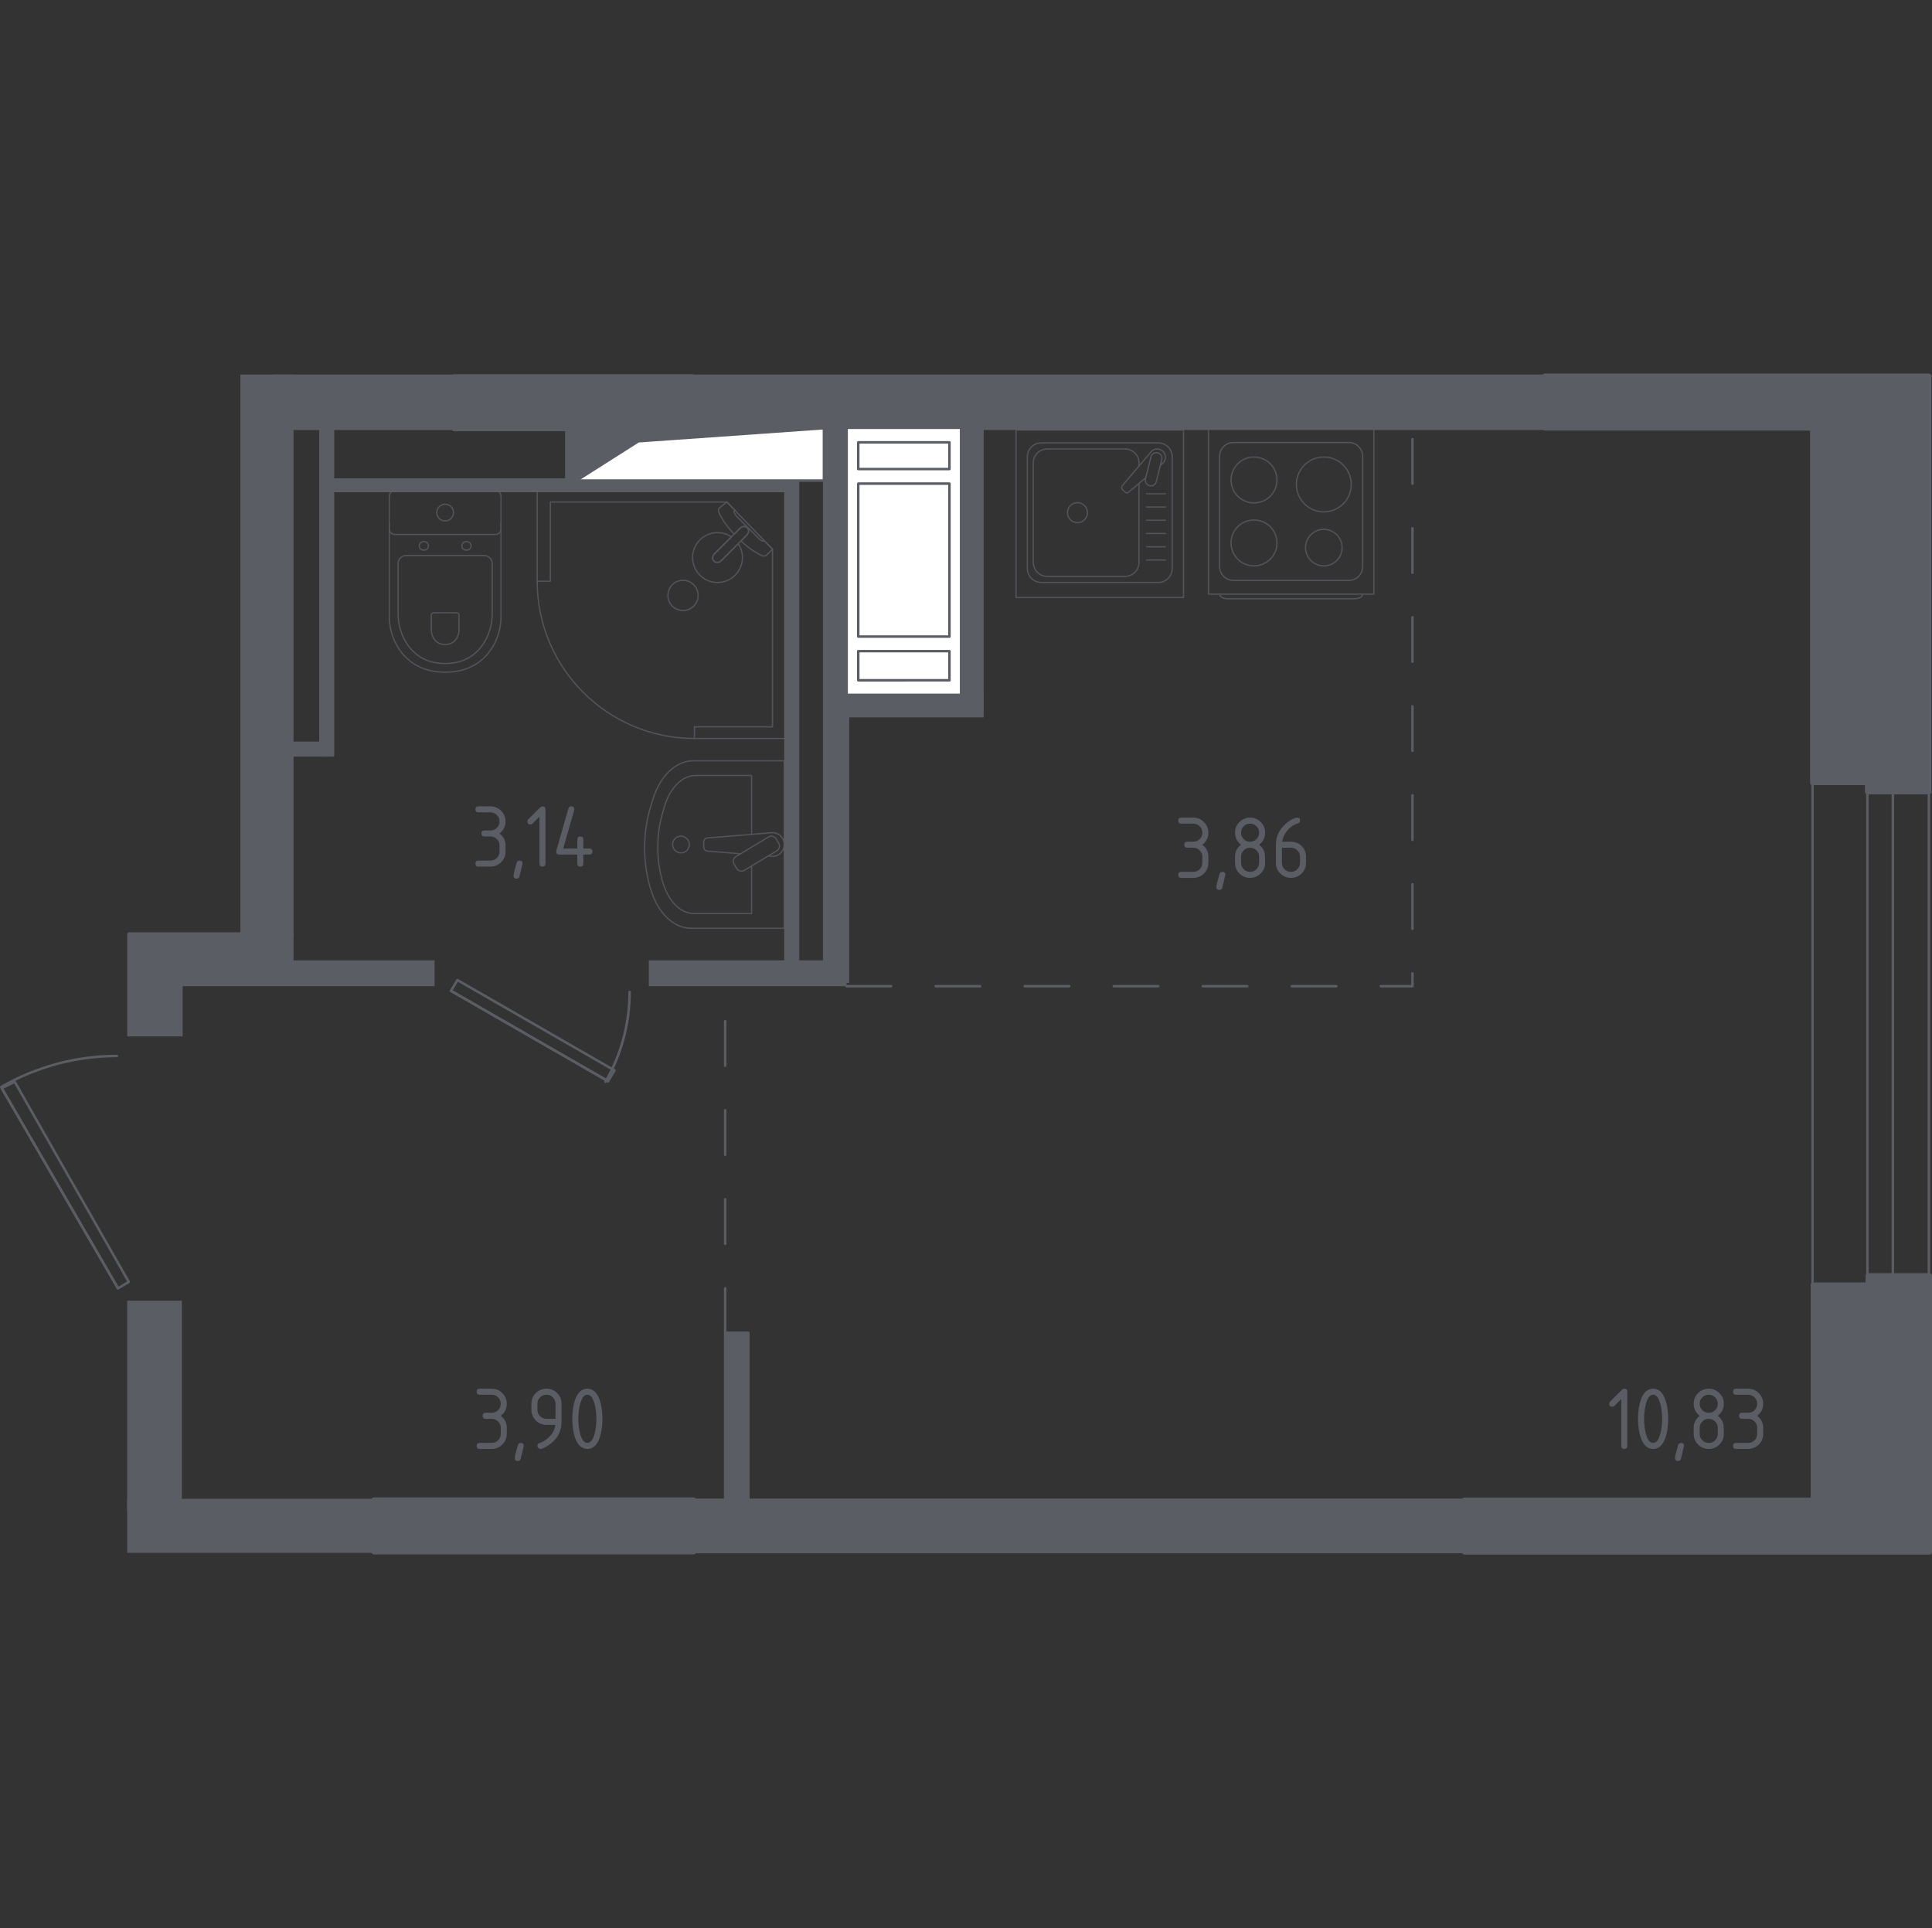 <?xml version="1.0" encoding="iso-8859-1"?>
<!-- Generator: Adobe Illustrator 26.0.1, SVG Export Plug-In . SVG Version: 6.00 Build 0)  -->
<svg version="1.1" xmlns="http://www.w3.org/2000/svg" xmlns:xlink="http://www.w3.org/1999/xlink" x="0px" y="0px"
	 viewBox="0 0 1001.939 1000" style="enable-background:new 0 0 1001.939 1000;" xml:space="preserve">
<rect x="0" y="0" width="1001.939" height="1000" fill="#333333" stroke="none"/>
<g id="&#x426;&#x432;&#x435;&#x442;_&#x43F;&#x43E;&#x43C;&#x435;&#x449;&#x435;&#x43D;&#x438;&#x439;">
</g>
<g id="_x21__x21__x21__&#x41E;&#x43A;&#x43D;&#x430;_x2C__&#x434;&#x432;&#x435;&#x440;&#x438;">
	
		<polyline style="fill:none;stroke:#5B5D65;stroke-width:1.293;stroke-linecap:round;stroke-linejoin:round;stroke-miterlimit:10;" points="
		315.352,560.759 318.7,555.179 237.226,508.304 233.878,513.884 315.352,560.759 	"/>
	
		<line style="fill:none;stroke:#5B5D65;stroke-width:1.293;stroke-linecap:round;stroke-linejoin:round;stroke-miterlimit:10;" x1="233.878" y1="513.884" x2="315.352" y2="560.759"/>
	<path style="fill:none;stroke:#5B5D65;stroke-width:1.293;stroke-linecap:round;stroke-linejoin:round;stroke-miterlimit:10;" d="
		M314.012,561.038c8.26-14.174,12.5-30.246,12.5-46.596"/>
	<g>
		
			<line style="fill:none;stroke:#5B5D65;stroke-width:1.293;stroke-linecap:round;stroke-linejoin:round;stroke-miterlimit:10;" x1="939.994" y1="670.596" x2="939.994" y2="389.462"/>
		
			<line style="fill:none;stroke:#5B5D65;stroke-width:1.293;stroke-linecap:round;stroke-linejoin:round;stroke-miterlimit:10;" x1="1000.315" y1="670.356" x2="1000.315" y2="389.702"/>
		
			<line style="fill:none;stroke:#5B5D65;stroke-width:1.293;stroke-linecap:round;stroke-linejoin:round;stroke-miterlimit:10;" x1="968.455" y1="670.356" x2="968.455" y2="389.702"/>
		
			<line style="fill:none;stroke:#5B5D65;stroke-width:1.293;stroke-linecap:round;stroke-linejoin:round;stroke-miterlimit:10;" x1="981.634" y1="670.356" x2="981.634" y2="389.702"/>
	</g>
	
		<polyline style="fill:none;stroke:#5B5D65;stroke-width:1.293;stroke-linecap:round;stroke-linejoin:round;stroke-miterlimit:10;" points="
		7.622,561.05 66.774,664.845 61.194,668.193 0.926,564.398 7.622,561.05 	"/>
	
		<line style="fill:none;stroke:#5B5D65;stroke-width:1.293;stroke-linecap:round;stroke-linejoin:round;stroke-miterlimit:10;" x1="61.194" y1="668.193" x2="0.926" y2="564.398"/>
	<path style="fill:none;stroke:#5B5D65;stroke-width:1.293;stroke-linecap:round;stroke-linejoin:round;stroke-miterlimit:10;" d="
		M60.636,547.658c-21.049,0-41.741,5.58-59.989,16.072"/>
</g>
<g id="&#x41F;&#x435;&#x440;&#x435;&#x433;&#x43E;&#x440;&#x43E;&#x434;&#x43A;&#x438;">
	<g>
		<g>
			
				<rect x="53.559" y="496.344" transform="matrix(-1.343389e-10 1 -1 -1.343389e-10 591.075 430.365)" style="fill:#5B5D65;" width="53.593" height="28.751"/>
			
				<rect x="95.507" y="454.586" transform="matrix(-5.689334e-11 1 -1 -5.689334e-11 606.817 388.019)" style="fill:#5B5D65;" width="27.784" height="85.665"/>
			
				<rect x="25.507" y="715.075" transform="matrix(-7.577956e-11 1 -1 -7.577956e-11 809.389 649.109)" style="fill:#5B5D65;" width="109.265" height="28.348"/>
			
				<rect x="546.024" y="590.875" transform="matrix(6.123234e-17 -1 1 6.123234e-17 -231.193 1351.615)" style="fill:#5B5D65;" width="28.375" height="401.058"/>
			
				<rect x="116.134" y="727.176" transform="matrix(6.123234e-17 -1 1 6.123234e-17 -661.196 921.492)" style="fill:#5B5D65;" width="28.029" height="128.336"/>
		</g>
		
			<rect x="-7.266" y="326.186" transform="matrix(6.123234e-17 -1 1 6.123234e-17 -201.532 478.417)" style="fill:#5B5D65;" width="291.418" height="27.577"/>
		
			<rect x="566.609" y="-12.211" transform="matrix(6.123234e-17 -1 1 6.123234e-17 372.343 789.615)" style="fill:#5B5D65;" width="28.741" height="441.694"/>
		
			<rect x="174.526" y="161.409" transform="matrix(6.123234e-17 -1 1 6.123234e-17 -19.74 397.546)" style="fill:#5B5D65;" width="28.754" height="94.466"/>
	</g>
	
		<rect x="165.526" y="216.58" transform="matrix(-1 -1.224647e-16 1.224647e-16 -1 338.865 608.979)" style="fill:#5B5D65;" width="7.813" height="175.82"/>
	
		<rect x="149.901" y="384.587" transform="matrix(-1 -1.224647e-16 1.224647e-16 -1 319.333 776.987)" style="fill:#5B5D65;" width="19.531" height="7.812"/>
	
		<rect x="406.691" y="248.064" transform="matrix(-1 -1.224647e-16 1.224647e-16 -1 821.195 748.946)" style="fill:#5B5D65;" width="7.813" height="252.817"/>
	
		<rect x="426.781" y="221.859" transform="matrix(-1 -1.224647e-16 1.224647e-16 -1 867.17 731.669)" style="fill:#5B5D65;" width="13.609" height="287.951"/>
	
		<rect x="381.068" y="453.493" transform="matrix(6.123234e-17 -1 1 6.123234e-17 -117.023 892.552)" style="fill:#5B5D65;" width="13.393" height="102.589"/>
	
		<rect x="151.004" y="437.123" transform="matrix(6.123234e-17 -1 1 6.123234e-17 -347.087 662.489)" style="fill:#5B5D65;" width="13.393" height="135.329"/>
	
		<rect x="287.191" y="131.882" transform="matrix(6.123234e-17 -1 1 6.123234e-17 39.127 542.479)" style="fill:#5B5D65;" width="7.224" height="239.589"/>
	
		<rect x="280.901" y="233.606" transform="matrix(6.123234e-17 -1 1 6.123234e-17 59.446 532.577)" style="fill:#5B5D65;" width="30.222" height="5.919"/>
	
		<rect x="465.998" y="327.919" transform="matrix(6.123234e-17 -1 1 6.123234e-17 105.666 838.066)" style="fill:#5B5D65;" width="11.735" height="76.562"/>
	
		<rect x="431.908" y="287.959" transform="matrix(6.123234e-17 -1 1 6.123234e-17 210.453 798.107)" style="fill:#5B5D65;" width="144.745" height="11.736"/>
</g>
<g id="_x21__x21__x21__&#x41F;&#x443;&#x43D;&#x43A;&#x442;&#x438;&#x440;">
	
		<polyline style="fill:none;stroke:#5B5D65;stroke-width:1.293;stroke-linecap:round;stroke-linejoin:round;stroke-miterlimit:10;stroke-dasharray:23.086,23.086;" points="
		439.06,511.483 732.511,511.483 732.511,224.192 	"/>
	
		<line style="fill:none;stroke:#5B5D65;stroke-width:1.293;stroke-linecap:round;stroke-linejoin:round;stroke-miterlimit:10;stroke-dasharray:23.086,23.086;" x1="376.073" y1="691.244" x2="376.073" y2="511.484"/>
</g>
<g id="_x21__x21__x21__&#x41C;&#x435;&#x431;&#x435;&#x43B;&#x44C;">
	<g style="opacity:0.8;">
		
			<rect x="526.916" y="223.007" style="fill:none;stroke:#5B5D65;stroke-width:0.646;stroke-linecap:round;stroke-linejoin:round;stroke-miterlimit:10;" width="86.865" height="86.865"/>
		
			<path style="fill:none;stroke:#5B5D65;stroke-width:0.646;stroke-linecap:round;stroke-linejoin:round;stroke-miterlimit:10;" d="
			M600.672,302.086h-60.659c-3.994,0-7.242-3.243-7.242-7.237v-57.911c0-3.999,3.248-7.237,7.242-7.237h60.659
			c3.999,0,7.242,3.238,7.242,7.237v57.911C607.914,298.843,604.671,302.086,600.672,302.086z"/>
		
			<path style="fill:none;stroke:#5B5D65;stroke-width:0.646;stroke-linecap:round;stroke-linejoin:round;stroke-miterlimit:10;" d="
			M590.677,250.711v40.982c0,3.994-3.243,7.237-7.242,7.237h-40.322c-3.999,0-7.242-3.243-7.242-7.237v-51.599
			c0-3.999,3.243-7.242,7.242-7.242h40.322c3.999,0,7.242,3.243,7.242,7.242v1.629"/>
		
			<path style="fill:none;stroke:#5B5D65;stroke-width:0.646;stroke-linecap:round;stroke-linejoin:round;stroke-miterlimit:10;" d="
			M563.952,265.892c0,2.87-2.319,5.189-5.184,5.189c-2.86,0-5.184-2.319-5.184-5.189c0-2.86,2.324-5.184,5.184-5.184
			C561.633,260.708,563.952,263.032,563.952,265.892z"/>
		
			<path style="fill:none;stroke:#5B5D65;stroke-width:0.646;stroke-linecap:round;stroke-linejoin:round;stroke-miterlimit:10;" d="
			M601.771,241.31l1.236-1.047c1.624-1.379,1.92-3.943,0.455-5.787c-0.097-0.128-0.204-0.245-0.317-0.352
			c-0.107-0.118-0.23-0.22-0.357-0.322c-1.844-1.466-4.408-1.164-5.787,0.46l-14.98,17.676c-0.521,0.511-0.475,1.399,0.097,1.982
			l1.226,1.226c0.582,0.572,1.466,0.623,1.987,0.097l8.887-7.531"/>
		
			<path style="fill:none;stroke:#5B5D65;stroke-width:0.646;stroke-linecap:round;stroke-linejoin:round;stroke-miterlimit:10;" d="
			M596.163,251.897L596.163,251.897c-1.553-0.378-2.503-1.961-2.114-3.509l2.844-11.451c0.378-1.542,1.956-2.492,3.509-2.109
			c1.537,0.383,2.487,1.961,2.104,3.514l-2.835,11.44C599.284,251.335,597.711,252.28,596.163,251.897z"/>
		
			<line style="fill:none;stroke:#5B5D65;stroke-width:0.646;stroke-linecap:round;stroke-linejoin:round;stroke-miterlimit:10;" x1="594.595" y1="290.443" x2="604.411" y2="290.443"/>
		
			<line style="fill:none;stroke:#5B5D65;stroke-width:0.646;stroke-linecap:round;stroke-linejoin:round;stroke-miterlimit:10;" x1="594.595" y1="283.574" x2="604.411" y2="283.574"/>
		
			<line style="fill:none;stroke:#5B5D65;stroke-width:0.646;stroke-linecap:round;stroke-linejoin:round;stroke-miterlimit:10;" x1="594.595" y1="276.699" x2="604.411" y2="276.699"/>
		
			<line style="fill:none;stroke:#5B5D65;stroke-width:0.646;stroke-linecap:round;stroke-linejoin:round;stroke-miterlimit:10;" x1="594.595" y1="269.83" x2="604.411" y2="269.83"/>
		
			<line style="fill:none;stroke:#5B5D65;stroke-width:0.646;stroke-linecap:round;stroke-linejoin:round;stroke-miterlimit:10;" x1="594.595" y1="262.961" x2="604.411" y2="262.961"/>
		
			<line style="fill:none;stroke:#5B5D65;stroke-width:0.646;stroke-linecap:round;stroke-linejoin:round;stroke-miterlimit:10;" x1="594.595" y1="256.092" x2="604.411" y2="256.092"/>
	</g>
	<g style="opacity:0.8;">
		
			<path style="fill:none;stroke:#5B5D65;stroke-width:0.646;stroke-linecap:round;stroke-linejoin:round;stroke-miterlimit:10;" d="
			M632.486,308.195L632.486,308.195c0,1.276,1.795,2.315,3.984,2.315l66.235,0c2.194,0,3.984-1.039,3.984-2.315"/>
		
			<rect x="626.703" y="222.368" style="fill:none;stroke:#5B5D65;stroke-width:0.646;stroke-linecap:round;stroke-linejoin:round;stroke-miterlimit:10;" width="85.784" height="85.784"/>
		
			<path style="fill:none;stroke:#5B5D65;stroke-width:0.646;stroke-linecap:round;stroke-linejoin:round;stroke-miterlimit:10;" d="
			M699.542,229.519l-59.905,0c-3.949,0-7.152,3.203-7.152,7.147l0,57.191c0,3.949,3.203,7.147,7.152,7.147l59.905,0
			c3.949,0,7.147-3.198,7.147-7.147l0-57.191C706.689,232.721,703.491,229.519,699.542,229.519z"/>
		
			<path style="fill:none;stroke:#5B5D65;stroke-width:0.646;stroke-linecap:round;stroke-linejoin:round;stroke-miterlimit:10;" d="
			M662.234,248.93c0-6.577-5.331-11.898-11.904-11.898c-6.577,0-11.908,5.321-11.908,11.898c0,6.582,5.331,11.903,11.908,11.903
			C656.903,260.834,662.234,255.512,662.234,248.93z"/>
		
			<path style="fill:none;stroke:#5B5D65;stroke-width:0.646;stroke-linecap:round;stroke-linejoin:round;stroke-miterlimit:10;" d="
			M700.758,251.25c0-7.858-6.37-14.223-14.224-14.223c-7.858,0-14.229,6.365-14.229,14.223c0,7.863,6.37,14.228,14.229,14.228
			C694.388,265.479,700.758,259.114,700.758,251.25z"/>
		
			<path style="fill:none;stroke:#5B5D65;stroke-width:0.646;stroke-linecap:round;stroke-linejoin:round;stroke-miterlimit:10;" d="
			M662.234,281.592c0-6.577-5.331-11.903-11.904-11.903c-6.577,0-11.908,5.326-11.908,11.903c0,6.577,5.331,11.903,11.908,11.903
			C656.903,293.496,662.234,288.169,662.234,281.592z"/>
		
			<path style="fill:none;stroke:#5B5D65;stroke-width:0.646;stroke-linecap:round;stroke-linejoin:round;stroke-miterlimit:10;" d="
			M696.012,284.015c0-5.236-4.247-9.482-9.482-9.482c-5.236,0-9.482,4.247-9.482,9.482c0,5.235,4.247,9.482,9.482,9.482
			C691.765,293.497,696.012,289.251,696.012,284.015z"/>
	</g>
	<g style="opacity:0.8;">
		
			<path style="fill:none;stroke:#5B5D65;stroke-width:0.646;stroke-linecap:round;stroke-linejoin:round;stroke-miterlimit:10;" d="
			M406.691,394.572l-47.171,0c-8.968,0-17.12,7.707-20.843,19.724l-1.17,3.754c-4.362,14.081-4.265,30.276,0.286,44.229
			c3.805,11.706,11.839,19.158,20.664,19.158l48.233,0L406.691,394.572z"/>
		
			<path style="fill:none;stroke:#5B5D65;stroke-width:0.646;stroke-linecap:round;stroke-linejoin:round;stroke-miterlimit:10;" d="
			M389.771,432.729l0-30.528l-29.02,0c-6.982,0-13.325,6.353-16.226,16.261l-0.904,3.09c-3.401,11.604-3.32,24.959,0.215,36.461
			c2.967,9.648,9.224,15.792,16.083,15.792l29.852,0l0-24.674"/>
		
			<path style="fill:none;stroke:#5B5D65;stroke-width:0.646;stroke-linecap:round;stroke-linejoin:round;stroke-miterlimit:10;" d="
			M398.326,443.984l1.935,0.159c3.08,0.255,5.996-2.069,6.389-5.455c0.025-0.224,0.041-0.454,0.041-0.684s-0.015-0.454-0.041-0.684
			c-0.393-3.386-3.31-5.71-6.389-5.455l-33.402,2.753c-1.067,0-1.926,0.955-1.926,2.135v2.508c0,1.175,0.858,2.13,1.926,2.13
			l17.184,1.416"/>
		
			<path style="fill:none;stroke:#5B5D65;stroke-width:0.646;stroke-linecap:round;stroke-linejoin:round;stroke-miterlimit:10;" d="
			M382.028,450.42l-1.333-2.222c-0.822-1.358-0.378-3.151,0.986-3.968l16.829-10.138c1.374-0.827,3.161-0.383,3.979,0.986
			l1.338,2.217c0.822,1.358,0.378,3.151-0.986,3.973L386.001,451.4C384.638,452.223,382.85,451.778,382.028,450.42z"/>
		
			<path style="fill:none;stroke:#5B5D65;stroke-width:0.646;stroke-linecap:round;stroke-linejoin:round;stroke-miterlimit:10;" d="
			M353.136,442.345c-2.395,0-4.336-1.946-4.336-4.341c0-2.39,1.941-4.331,4.336-4.331c2.4,0,4.341,1.941,4.341,4.331
			C357.477,440.399,355.536,442.345,353.136,442.345z"/>
	</g>
	<g style="opacity:0.8;">
		
			<path style="fill:none;stroke:#5B5D65;stroke-width:0.646;stroke-linecap:round;stroke-linejoin:round;stroke-miterlimit:10;" d="
			M201.903,271.561l0,48.225c0,5.256,1.319,10.455,3.982,15.113c3.802,6.64,11.106,13.724,24.973,13.724
			c13.877,0,21.182-7.084,24.983-13.724c2.663-4.658,3.971-9.858,3.971-15.113l0-48.225"/>
		
			<path style="fill:none;stroke:#5B5D65;stroke-width:0.646;stroke-linecap:round;stroke-linejoin:round;stroke-miterlimit:10;" d="
			M210.877,288.094c-2.457,0-4.439,1.844-4.439,4.127l0,25.982c0,4.719,1.108,9.398,3.356,13.591
			c3.208,5.971,9.367,12.335,21.064,12.335c11.691,0,17.851-6.364,21.058-12.335c2.252-4.193,3.356-8.872,3.355-13.591l0-25.982
			c0-2.283-1.982-4.127-4.438-4.127L210.877,288.094z"/>
		
			<path style="fill:none;stroke:#5B5D65;stroke-width:0.646;stroke-linecap:round;stroke-linejoin:round;stroke-miterlimit:10;" d="
			M224.989,317.81c-0.725,0-1.308,0.541-1.308,1.211l0,7.636c0,1.389,0.327,2.763,0.991,3.999c0.935,1.747,2.753,3.621,6.18,3.621
			c3.438,0,5.256-1.875,6.19-3.621c0.664-1.236,0.991-2.61,0.991-3.999l0-7.636c0-0.669-0.582-1.211-1.302-1.211L224.989,317.81z"/>
		
			<path style="fill:none;stroke:#5B5D65;stroke-width:0.646;stroke-linecap:round;stroke-linejoin:round;stroke-miterlimit:10;" d="
			M222.226,283.099c0,1.236-1.078,2.232-2.416,2.232c-1.323,0-2.401-0.996-2.401-2.232c0-1.236,1.078-2.242,2.401-2.242
			C221.148,280.857,222.226,281.863,222.226,283.099z"/>
		
			<path style="fill:none;stroke:#5B5D65;stroke-width:0.646;stroke-linecap:round;stroke-linejoin:round;stroke-miterlimit:10;" d="
			M244.306,283.099c0,1.236-1.078,2.232-2.411,2.232c-1.323,0-2.4-0.996-2.4-2.232c0-1.236,1.078-2.242,2.4-2.242
			C243.228,280.857,244.306,281.863,244.306,283.099z"/>
		
			<path style="fill:none;stroke:#5B5D65;stroke-width:0.646;stroke-linecap:round;stroke-linejoin:round;stroke-miterlimit:10;" d="
			M256.916,277.2l-52.122,0c-1.599,0-2.891-1.297-2.891-2.891l0-16.896c0-1.594,1.292-2.891,2.891-2.891l52.122,0
			c1.604,0,2.896,1.297,2.896,2.891l0,16.896C259.812,275.902,258.52,277.2,256.916,277.2z"/>
		
			<path style="fill:none;stroke:#5B5D65;stroke-width:0.646;stroke-linecap:round;stroke-linejoin:round;stroke-miterlimit:10;" d="
			M235.199,265.856c0,2.406-1.946,4.347-4.342,4.347c-2.395,0-4.341-1.941-4.341-4.347c0-2.4,1.946-4.341,4.341-4.341
			C233.253,261.515,235.199,263.455,235.199,265.856z"/>
	</g>
	<g style="opacity:0.8;">
		
			<polygon style="fill:none;stroke:#5B5D65;stroke-width:0.646;stroke-linecap:round;stroke-linejoin:round;stroke-miterlimit:10;" points="
			278.585,301.452 278.585,254.322 407.266,254.322 407.266,382.999 360.132,382.999 360.132,376.957 400.624,376.957 
			400.624,284.827 376.938,260.365 285.404,260.365 285.404,301.452 		"/>
		
			<path style="fill:none;stroke:#5B5D65;stroke-width:0.646;stroke-linecap:round;stroke-linejoin:round;stroke-miterlimit:10;" d="
			M360.132,382.999c-45.036,0-81.548-36.512-81.548-81.548"/>
		<g>
			
				<path style="fill:none;stroke:#5B5D65;stroke-width:0.646;stroke-linecap:round;stroke-linejoin:round;stroke-miterlimit:10;" d="
				M370.376,287.373l9.084-9.084l0.388-0.393l4.035-4.03c0,0,1.932-1.801,3.632-0.101c1.695,1.7-0.111,3.627-0.111,3.627
				l-4.025,4.03l-0.393,0.393l-9.084,9.079c0,0-1.932,1.81-3.632,0.111C368.575,289.305,370.376,287.373,370.376,287.373z"/>
			
				<path style="fill:none;stroke:#5B5D65;stroke-width:0.646;stroke-linecap:round;stroke-linejoin:round;stroke-miterlimit:10;" d="
				M348.662,303.267c-3.026,3.031-3.026,8.08,0,11.111c3.036,3.037,8.085,3.037,11.101-0.005c3.031-3.026,3.031-8.075,0-11.106
				C356.748,300.225,351.699,300.225,348.662,303.267z"/>
			
				<path style="fill:none;stroke:#5B5D65;stroke-width:0.646;stroke-linecap:round;stroke-linejoin:round;stroke-miterlimit:10;" d="
				M387.514,273.765c-1.7-1.7-3.631,0.101-3.631,0.101l-3.156,3.152c-2.4-2.568-4.537-5.231-5.959-7.579
				c-0.706-1.165-1.356-2.366-1.941-3.592v-0.005c-0.414-0.878-0.273-1.856,0.342-2.476c1.256-1,2.512-2,3.768-3.001
				c1.357,1.401,2.713,2.803,4.071,4.204c-0.06,0.046-0.149,0.127-0.218,0.249c-0.48,0.854,0.737,2.486,1.433,3.183
				c5.606,5.613,7.598,7.495,10.764,10.769c0.554,0.573,2.091,2.199,3.003,1.793c0.141-0.062,0.234-0.159,0.288-0.224
				c1.449,1.496,2.897,2.992,4.346,4.489c-1.006,1.074-1.995,1.926-3.001,3c-0.605,0.6-1.559,0.762-2.411,0.363
				c-1.316-0.61-2.587-1.317-3.828-2.068c-2.21-1.352-4.702-3.336-7.126-5.58l3.148-3.151
				C387.404,277.392,389.21,275.465,387.514,273.765z"/>
			
				<path style="fill:none;stroke:#5B5D65;stroke-width:0.646;stroke-linecap:round;stroke-linejoin:round;stroke-miterlimit:10;" d="
				M362.967,298.309c-5.049-5.049-5.049-13.23,0-18.278c4.445-4.445,11.312-4.967,16.338-1.586l-8.929,8.929
				c0,0-1.801,1.931-0.106,3.631c1.7,1.7,3.632-0.111,3.632-0.111l8.929-8.924c3.381,5.026,2.86,11.894-1.585,16.339
				C376.196,303.358,368.016,303.358,362.967,298.309z"/>
		</g>
	</g>
</g>
<g id="&#x41D;&#x435;&#x441;&#x443;&#x449;&#x438;&#x435;">
	<g>
		
			<polygon style="fill:#5B5D65;stroke:#5B5D65;stroke-width:2.586;stroke-linecap:round;stroke-linejoin:round;stroke-miterlimit:10;" points="
			968.786,666.428 940.326,666.428 940.326,777.989 759.5,777.989 759.5,804.979 1000.646,804.979 1000.646,800.285 
			1000.646,800.285 1000.646,661.603 968.786,661.603 		"/>
		
			<rect x="263.299" y="708.501" transform="matrix(6.123234e-17 -1 1 6.123234e-17 -514.625 1068.184)" style="fill:#5B5D65;stroke:#5B5D65;stroke-width:2.586;stroke-linecap:round;stroke-linejoin:round;stroke-miterlimit:10;" width="26.961" height="165.805"/>
	</g>
	<g>
		
			<rect x="283.971" y="146.991" transform="matrix(6.123234e-17 -1 1 6.123234e-17 88.559 506.344)" style="fill:#5B5D65;stroke:#5B5D65;stroke-width:2.586;stroke-linecap:round;stroke-linejoin:round;stroke-miterlimit:10;" width="26.961" height="123.804"/>
		
			<polygon style="fill:#5B5D65;stroke:#5B5D65;stroke-width:2.586;stroke-linecap:round;stroke-linejoin:round;stroke-miterlimit:10;" points="
			801.173,195.021 801.173,222.011 939.997,222.011 939.997,405.886 968.458,405.886 968.458,410.712 1000.318,410.712 
			1000.318,203.235 1000.318,203.235 1000.318,195.021 		"/>
	</g>
</g>
<g id="_x21__x21__x21__&#x41B;&#x435;&#x441;&#x442;&#x43D;&#x438;&#x446;&#x44B;_x2C__&#x43B;&#x438;&#x444;&#x442;&#x44B;">
</g>
<g id="_x21__x21__x21__&#x41F;&#x43B;&#x43E;&#x449;&#x430;&#x434;&#x438;">
	<g>
		<path style="fill:#5B5D65;" d="M254.369,433.829h-3.125c-1.041,0-1.562-0.521-1.562-1.563c0-1.042,0.521-1.562,1.562-1.562h3.125
			c1.31,0,2.419-0.454,3.326-1.361c0.907-0.907,1.361-2.016,1.361-3.326c0-1.293-0.458-2.398-1.373-3.314
			c-0.916-0.915-2.021-1.373-3.314-1.373h-6.249c-1.042,0-1.563-0.521-1.563-1.563s0.521-1.563,1.563-1.563h6.249
			c2.162,0,4.005,0.766,5.527,2.296c1.523,1.531,2.285,3.37,2.285,5.516c0,2.588-1.042,4.672-3.125,6.25
			c2.083,1.579,3.125,3.662,3.125,6.25v3.125c0,2.163-0.766,4.005-2.297,5.528c-1.53,1.523-3.369,2.284-5.516,2.284h-6.249
			c-1.042,0-1.563-0.521-1.563-1.563s0.521-1.563,1.563-1.563h6.249c1.31,0,2.419-0.453,3.326-1.361
			c0.907-0.907,1.361-2.016,1.361-3.326v-3.125c0-1.294-0.458-2.399-1.373-3.314C256.767,434.287,255.663,433.829,254.369,433.829z"
			/>
		<path style="fill:#5B5D65;" d="M269.442,446.328c1.041,0,1.562,0.513,1.562,1.539c0,0.142-0.536,2.359-1.609,6.652
			c-0.189,0.789-0.694,1.184-1.515,1.184c-1.042,0-1.563-0.521-1.563-1.563c0-0.71,0.536-2.92,1.609-6.628
			C268.147,446.723,268.652,446.328,269.442,446.328z"/>
		<path style="fill:#5B5D65;" d="M279.761,423.546l-3.59,3.591c-0.302,0.295-0.665,0.442-1.093,0.442
			c-1.044,0-1.566-0.521-1.566-1.563c0-0.426,0.149-0.789,0.449-1.089l6.107-6.107c0.411-0.41,0.829-0.616,1.255-0.616
			c1.042,0,1.563,0.521,1.563,1.563v28.123c0,1.042-0.521,1.563-1.563,1.563c-1.041,0-1.563-0.521-1.563-1.562V423.546z"/>
		<path style="fill:#5B5D65;" d="M288.461,441.641c0-0.173,0.016-0.315,0.047-0.426l6.25-21.873
			c0.221-0.758,0.726-1.137,1.515-1.137c1.042,0,1.563,0.522,1.563,1.566c0,0.142-0.019,0.292-0.055,0.451l-5.697,19.856h7.314
			v-4.687c0-1.042,0.521-1.563,1.563-1.563c1.041,0,1.563,0.521,1.563,1.563v4.687h3.125c1.041,0,1.562,0.521,1.562,1.563
			s-0.521,1.563-1.562,1.563h-3.125v4.687c0,1.042-0.521,1.563-1.563,1.563c-1.042,0-1.563-0.521-1.563-1.563v-4.687h-9.374
			C288.981,443.203,288.461,442.682,288.461,441.641z"/>
	</g>
	<g>
		<path style="fill:#5B5D65;" d="M255.002,735.855h-3.125c-1.041,0-1.562-0.521-1.562-1.563c0-1.042,0.521-1.562,1.562-1.562h3.125
			c1.31,0,2.419-0.454,3.326-1.361c0.907-0.907,1.361-2.016,1.361-3.326c0-1.293-0.458-2.398-1.373-3.314
			c-0.916-0.915-2.021-1.373-3.314-1.373h-6.249c-1.042,0-1.563-0.521-1.563-1.563s0.521-1.563,1.563-1.563h6.249
			c2.162,0,4.005,0.766,5.527,2.296c1.523,1.531,2.285,3.37,2.285,5.516c0,2.588-1.042,4.672-3.125,6.25
			c2.083,1.579,3.125,3.662,3.125,6.25v3.125c0,2.163-0.766,4.005-2.297,5.528c-1.53,1.523-3.369,2.284-5.516,2.284h-6.249
			c-1.042,0-1.563-0.521-1.563-1.563s0.521-1.563,1.563-1.563h6.249c1.31,0,2.419-0.453,3.326-1.361
			c0.907-0.907,1.361-2.016,1.361-3.326v-3.125c0-1.294-0.458-2.399-1.373-3.314C257.4,736.313,256.296,735.855,255.002,735.855z"/>
		<path style="fill:#5B5D65;" d="M270.075,748.354c1.041,0,1.562,0.513,1.562,1.539c0,0.142-0.536,2.359-1.609,6.652
			c-0.189,0.789-0.694,1.184-1.515,1.184c-1.042,0-1.563-0.521-1.563-1.563c0-0.71,0.536-2.92,1.609-6.628
			C268.78,748.749,269.285,748.354,270.075,748.354z"/>
		<path style="fill:#5B5D65;" d="M280.275,751.479c-0.41,0-0.773-0.158-1.089-0.474c-0.315-0.315-0.473-0.678-0.473-1.089
			c0-0.726,0.26-1.175,0.78-1.349c1.137-0.379,2.084-0.813,2.841-1.302c3.362-2.178,5.24-4.939,5.635-8.285H283.4
			c-2.162,0-4.005-0.761-5.527-2.285c-1.523-1.522-2.284-3.365-2.284-5.527v-3.125c0-2.162,0.761-4.004,2.284-5.527
			c1.522-1.523,3.365-2.285,5.527-2.285c2.178,0,4.024,0.754,5.54,2.261c1.515,1.507,2.272,3.342,2.272,5.504v9.422
			c0,5.303-2.471,9.493-7.41,12.57C282.209,750.982,281.033,751.479,280.275,751.479z M288.088,735.855v-7.812
			c0-1.293-0.458-2.398-1.373-3.314c-0.916-0.915-2.021-1.373-3.314-1.373s-2.398,0.458-3.313,1.373
			c-0.916,0.916-1.373,2.021-1.373,3.314v3.125c0,1.31,0.453,2.418,1.36,3.326s2.017,1.361,3.326,1.361H288.088z"/>
		<path style="fill:#5B5D65;" d="M312.417,735.855c0,3.725-0.458,6.944-1.373,9.659c-1.342,3.977-3.488,5.965-6.439,5.965
			s-5.098-1.98-6.438-5.942c-0.916-2.714-1.373-5.942-1.373-9.682s0.457-6.967,1.373-9.682c1.341-3.961,3.487-5.942,6.438-5.942
			s5.098,1.989,6.439,5.966C311.959,728.911,312.417,732.131,312.417,735.855z M309.292,735.855c0-2.588-0.276-5.026-0.829-7.315
			c-0.836-3.456-2.122-5.184-3.858-5.184c-1.72,0-2.998,1.736-3.835,5.208c-0.568,2.336-0.852,4.766-0.852,7.291
			c0,2.573,0.275,5.011,0.828,7.315c0.836,3.456,2.122,5.184,3.858,5.184s3.022-1.728,3.858-5.184
			C309.016,740.866,309.292,738.428,309.292,735.855z"/>
	</g>
	<g>
		<path style="fill:#5B5D65;" d="M840.795,725.573l-3.59,3.591c-0.302,0.295-0.665,0.442-1.093,0.442
			c-1.044,0-1.566-0.521-1.566-1.563c0-0.426,0.149-0.789,0.449-1.089l6.107-6.107c0.411-0.41,0.829-0.616,1.255-0.616
			c1.042,0,1.563,0.521,1.563,1.563v28.123c0,1.042-0.521,1.563-1.563,1.563c-1.041,0-1.563-0.521-1.563-1.562V725.573z"/>
		<path style="fill:#5B5D65;" d="M865.12,735.855c0,3.725-0.458,6.944-1.373,9.659c-1.342,3.977-3.488,5.965-6.439,5.965
			s-5.098-1.98-6.438-5.942c-0.916-2.714-1.373-5.942-1.373-9.682s0.457-6.967,1.373-9.682c1.341-3.961,3.487-5.942,6.438-5.942
			s5.098,1.989,6.439,5.966C864.662,728.911,865.12,732.131,865.12,735.855z M861.995,735.855c0-2.588-0.276-5.026-0.829-7.315
			c-0.836-3.456-2.122-5.184-3.858-5.184c-1.72,0-2.998,1.736-3.835,5.208c-0.568,2.336-0.852,4.766-0.852,7.291
			c0,2.573,0.275,5.011,0.828,7.315c0.836,3.456,2.122,5.184,3.858,5.184s3.022-1.728,3.858-5.184
			C861.719,740.866,861.995,738.428,861.995,735.855z"/>
		<path style="fill:#5B5D65;" d="M871.784,748.354c1.041,0,1.562,0.513,1.562,1.539c0,0.142-0.536,2.359-1.609,6.652
			c-0.189,0.789-0.694,1.184-1.515,1.184c-1.042,0-1.563-0.521-1.563-1.563c0-0.71,0.536-2.92,1.609-6.628
			C870.489,748.749,870.994,748.354,871.784,748.354z"/>
		<path style="fill:#5B5D65;" d="M886.156,751.479c-2.162,0-4.005-0.761-5.527-2.284c-1.523-1.523-2.284-3.365-2.284-5.528v-3.125
			c0-2.588,1.041-4.671,3.125-6.25c-2.084-1.578-3.125-3.661-3.125-6.25c0-2.162,0.761-4.004,2.284-5.527
			c1.522-1.523,3.365-2.285,5.527-2.285s4.005,0.762,5.527,2.285c1.523,1.523,2.285,3.366,2.285,5.527
			c0,2.588-1.042,4.672-3.125,6.25c1.499,1.137,2.446,2.533,2.841,4.19c0.189,0.836,0.284,2.564,0.284,5.184
			c0,2.163-0.762,4.005-2.285,5.528C890.161,750.718,888.318,751.479,886.156,751.479z M886.156,732.73
			c1.31,0,2.419-0.454,3.326-1.361c0.907-0.907,1.361-2.016,1.361-3.326c0-1.293-0.458-2.398-1.373-3.314
			c-0.916-0.915-2.021-1.373-3.314-1.373c-1.31,0-2.419,0.454-3.326,1.361c-0.907,0.908-1.36,2.016-1.36,3.326
			c0,1.31,0.453,2.419,1.36,3.326C883.737,732.277,884.847,732.73,886.156,732.73z M886.156,748.354c1.31,0,2.419-0.453,3.326-1.361
			c0.907-0.907,1.361-2.016,1.361-3.326v-3.125c0-1.294-0.458-2.399-1.373-3.314c-0.916-0.915-2.021-1.373-3.314-1.373
			c-1.31,0-2.419,0.454-3.326,1.361c-0.907,0.908-1.36,2.016-1.36,3.326v3.125c0,1.31,0.453,2.419,1.36,3.326
			C883.737,747.901,884.847,748.354,886.156,748.354z"/>
		<path style="fill:#5B5D65;" d="M906.59,735.855h-3.125c-1.041,0-1.562-0.521-1.562-1.563c0-1.042,0.521-1.562,1.562-1.562h3.125
			c1.31,0,2.419-0.454,3.326-1.361c0.907-0.907,1.361-2.016,1.361-3.326c0-1.293-0.458-2.398-1.373-3.314
			c-0.916-0.915-2.021-1.373-3.314-1.373h-6.249c-1.042,0-1.563-0.521-1.563-1.563s0.521-1.563,1.563-1.563h6.249
			c2.162,0,4.005,0.766,5.527,2.296c1.523,1.531,2.285,3.37,2.285,5.516c0,2.588-1.042,4.672-3.125,6.25
			c2.083,1.579,3.125,3.662,3.125,6.25v3.125c0,2.163-0.766,4.005-2.297,5.528c-1.53,1.523-3.369,2.284-5.516,2.284h-6.249
			c-1.042,0-1.563-0.521-1.563-1.563s0.521-1.563,1.563-1.563h6.249c1.31,0,2.419-0.453,3.326-1.361
			c0.907-0.907,1.361-2.016,1.361-3.326v-3.125c0-1.294-0.458-2.399-1.373-3.314C908.988,736.313,907.884,735.855,906.59,735.855z"
			/>
	</g>
	<g>
		<path style="fill:#5B5D65;" d="M618.849,439.674h-3.125c-1.041,0-1.562-0.521-1.562-1.563c0-1.042,0.521-1.562,1.562-1.562h3.125
			c1.31,0,2.419-0.454,3.326-1.361c0.907-0.907,1.361-2.016,1.361-3.326c0-1.293-0.458-2.398-1.373-3.314
			c-0.916-0.915-2.021-1.373-3.314-1.373H612.6c-1.042,0-1.563-0.521-1.563-1.563s0.521-1.563,1.563-1.563h6.249
			c2.162,0,4.005,0.766,5.527,2.296c1.523,1.531,2.285,3.37,2.285,5.516c0,2.588-1.042,4.672-3.125,6.25
			c2.083,1.579,3.125,3.662,3.125,6.25v3.125c0,2.163-0.766,4.005-2.297,5.528c-1.53,1.523-3.369,2.284-5.516,2.284H612.6
			c-1.042,0-1.563-0.521-1.563-1.563s0.521-1.563,1.563-1.563h6.249c1.31,0,2.419-0.453,3.326-1.361
			c0.907-0.907,1.361-2.016,1.361-3.326v-3.125c0-1.294-0.458-2.399-1.373-3.314C621.248,440.132,620.143,439.674,618.849,439.674z"
			/>
		<path style="fill:#5B5D65;" d="M633.923,452.173c1.041,0,1.562,0.513,1.562,1.539c0,0.142-0.536,2.359-1.609,6.652
			c-0.189,0.789-0.694,1.184-1.515,1.184c-1.042,0-1.563-0.521-1.563-1.563c0-0.71,0.536-2.92,1.609-6.628
			C632.628,452.568,633.133,452.173,633.923,452.173z"/>
		<path style="fill:#5B5D65;" d="M648.295,455.298c-2.162,0-4.005-0.761-5.527-2.284c-1.523-1.523-2.284-3.365-2.284-5.528v-3.125
			c0-2.588,1.041-4.671,3.125-6.25c-2.084-1.578-3.125-3.661-3.125-6.25c0-2.162,0.761-4.004,2.284-5.527
			c1.522-1.523,3.365-2.285,5.527-2.285s4.005,0.762,5.527,2.285c1.523,1.523,2.285,3.366,2.285,5.527
			c0,2.588-1.042,4.672-3.125,6.25c1.499,1.137,2.446,2.533,2.841,4.19c0.189,0.836,0.284,2.564,0.284,5.184
			c0,2.163-0.762,4.005-2.285,5.528C652.3,454.537,650.457,455.298,648.295,455.298z M648.295,436.55
			c1.31,0,2.419-0.454,3.326-1.361c0.907-0.907,1.361-2.016,1.361-3.326c0-1.293-0.458-2.398-1.373-3.314
			c-0.916-0.915-2.021-1.373-3.314-1.373c-1.31,0-2.419,0.454-3.326,1.361c-0.907,0.908-1.36,2.016-1.36,3.326
			c0,1.31,0.453,2.419,1.36,3.326C645.876,436.096,646.985,436.55,648.295,436.55z M648.295,452.173c1.31,0,2.419-0.453,3.326-1.361
			c0.907-0.907,1.361-2.016,1.361-3.326v-3.125c0-1.294-0.458-2.399-1.373-3.314c-0.916-0.915-2.021-1.373-3.314-1.373
			c-1.31,0-2.419,0.454-3.326,1.361c-0.907,0.908-1.36,2.016-1.36,3.326v3.125c0,1.31,0.453,2.419,1.36,3.326
			C645.876,451.72,646.985,452.173,648.295,452.173z"/>
		<path style="fill:#5B5D65;" d="M672.625,424.05c1.042,0,1.563,0.521,1.563,1.563c0,0.773-0.261,1.223-0.781,1.35
			c-2.32,0.584-4.348,1.973-6.084,4.166c-1.373,1.736-2.17,3.543-2.391,5.421h4.568c2.21,0,4.063,0.757,5.563,2.272
			c1.499,1.515,2.249,3.361,2.249,5.54v3.125c0,2.178-0.762,4.024-2.285,5.54c-1.522,1.515-3.365,2.272-5.527,2.272
			c-2.178,0-4.024-0.753-5.539-2.261c-1.516-1.507-2.272-3.341-2.272-5.504v-9.422c0-3.535,1.175-6.636,3.527-9.303
			c1.83-2.067,3.826-3.535,5.989-4.403C671.82,424.169,672.294,424.05,672.625,424.05z M664.813,439.674v7.812
			c0,1.31,0.453,2.419,1.36,3.326c0.907,0.908,2.017,1.361,3.326,1.361s2.419-0.458,3.326-1.373c0.907-0.916,1.361-2.02,1.361-3.314
			v-3.125c0-1.31-0.458-2.418-1.373-3.326c-0.916-0.907-2.021-1.361-3.314-1.361H664.813z"/>
	</g>
</g>
<g id="&#x422;&#x430;&#x431;&#x43B;&#x438;&#x447;&#x43A;&#x438;">
</g>
<g id="_x21__x21__x21__&#x428;&#x430;&#x445;&#x442;&#x44B;">
	<g>
		
			<polyline style="fill:#FFFFFF;stroke:#5B5D65;stroke-width:1.293;stroke-linecap:round;stroke-linejoin:round;stroke-miterlimit:10;" points="
			439.059,221.859 439.059,360.38 498.416,360.38 498.416,221.859 439.059,221.859 		"/>
		
			<polyline style="fill:#FFFFFF;stroke:#5B5D65;stroke-width:1.293;stroke-linecap:round;stroke-linejoin:round;stroke-miterlimit:10;" points="
			492.38,243.267 492.38,229.415 445.095,229.415 445.095,243.267 492.38,243.267 		"/>
		
			<polyline style="fill:#FFFFFF;stroke:#5B5D65;stroke-width:1.293;stroke-linecap:round;stroke-linejoin:round;stroke-miterlimit:10;" points="
			492.38,352.824 492.38,337.713 445.095,337.713 445.095,352.825 492.38,352.824 		"/>
		
			<polyline style="fill:#FFFFFF;stroke:#5B5D65;stroke-width:1.293;stroke-linecap:round;stroke-linejoin:round;stroke-miterlimit:10;" points="
			492.38,330.157 492.38,250.823 445.095,250.823 445.095,330.157 492.38,330.157 		"/>
	</g>
	<g>
		
			<rect x="349.546" y="171.497" transform="matrix(2.249382e-11 1 -1 2.249382e-11 598.788 -127.475)" style="fill:#FFFFFF;stroke:#5B5D65;stroke-width:1.293;stroke-linecap:round;stroke-linejoin:round;stroke-miterlimit:10;" width="27.171" height="128.321"/>
		
			<polyline style="fill-rule:evenodd;clip-rule:evenodd;fill:#5B5D65;stroke:#5B5D65;stroke-width:1.293;stroke-linecap:round;stroke-linejoin:round;stroke-miterlimit:10;" points="
			427.292,222.071 331.051,228.864 298.971,249.243 298.971,222.071 427.292,222.071 		"/>
	</g>
	
		<rect x="335.149" y="732.168" transform="matrix(6.123234e-17 -1 1 6.123234e-17 -356.095 1120.272)" style="fill:#5B5D65;stroke:#5B5D65;stroke-width:1.293;stroke-linecap:round;stroke-linejoin:round;stroke-miterlimit:10;" width="93.88" height="12.031"/>
</g>
<g id="_x21__x21__x21__&#x42D;&#x442;&#x430;&#x436;_x2C__&#x441;&#x435;&#x43A;&#x446;&#x438;&#x438;">
</g>
<g id="&#x421;&#x43B;&#x43E;&#x439;_12">
</g>
</svg>
